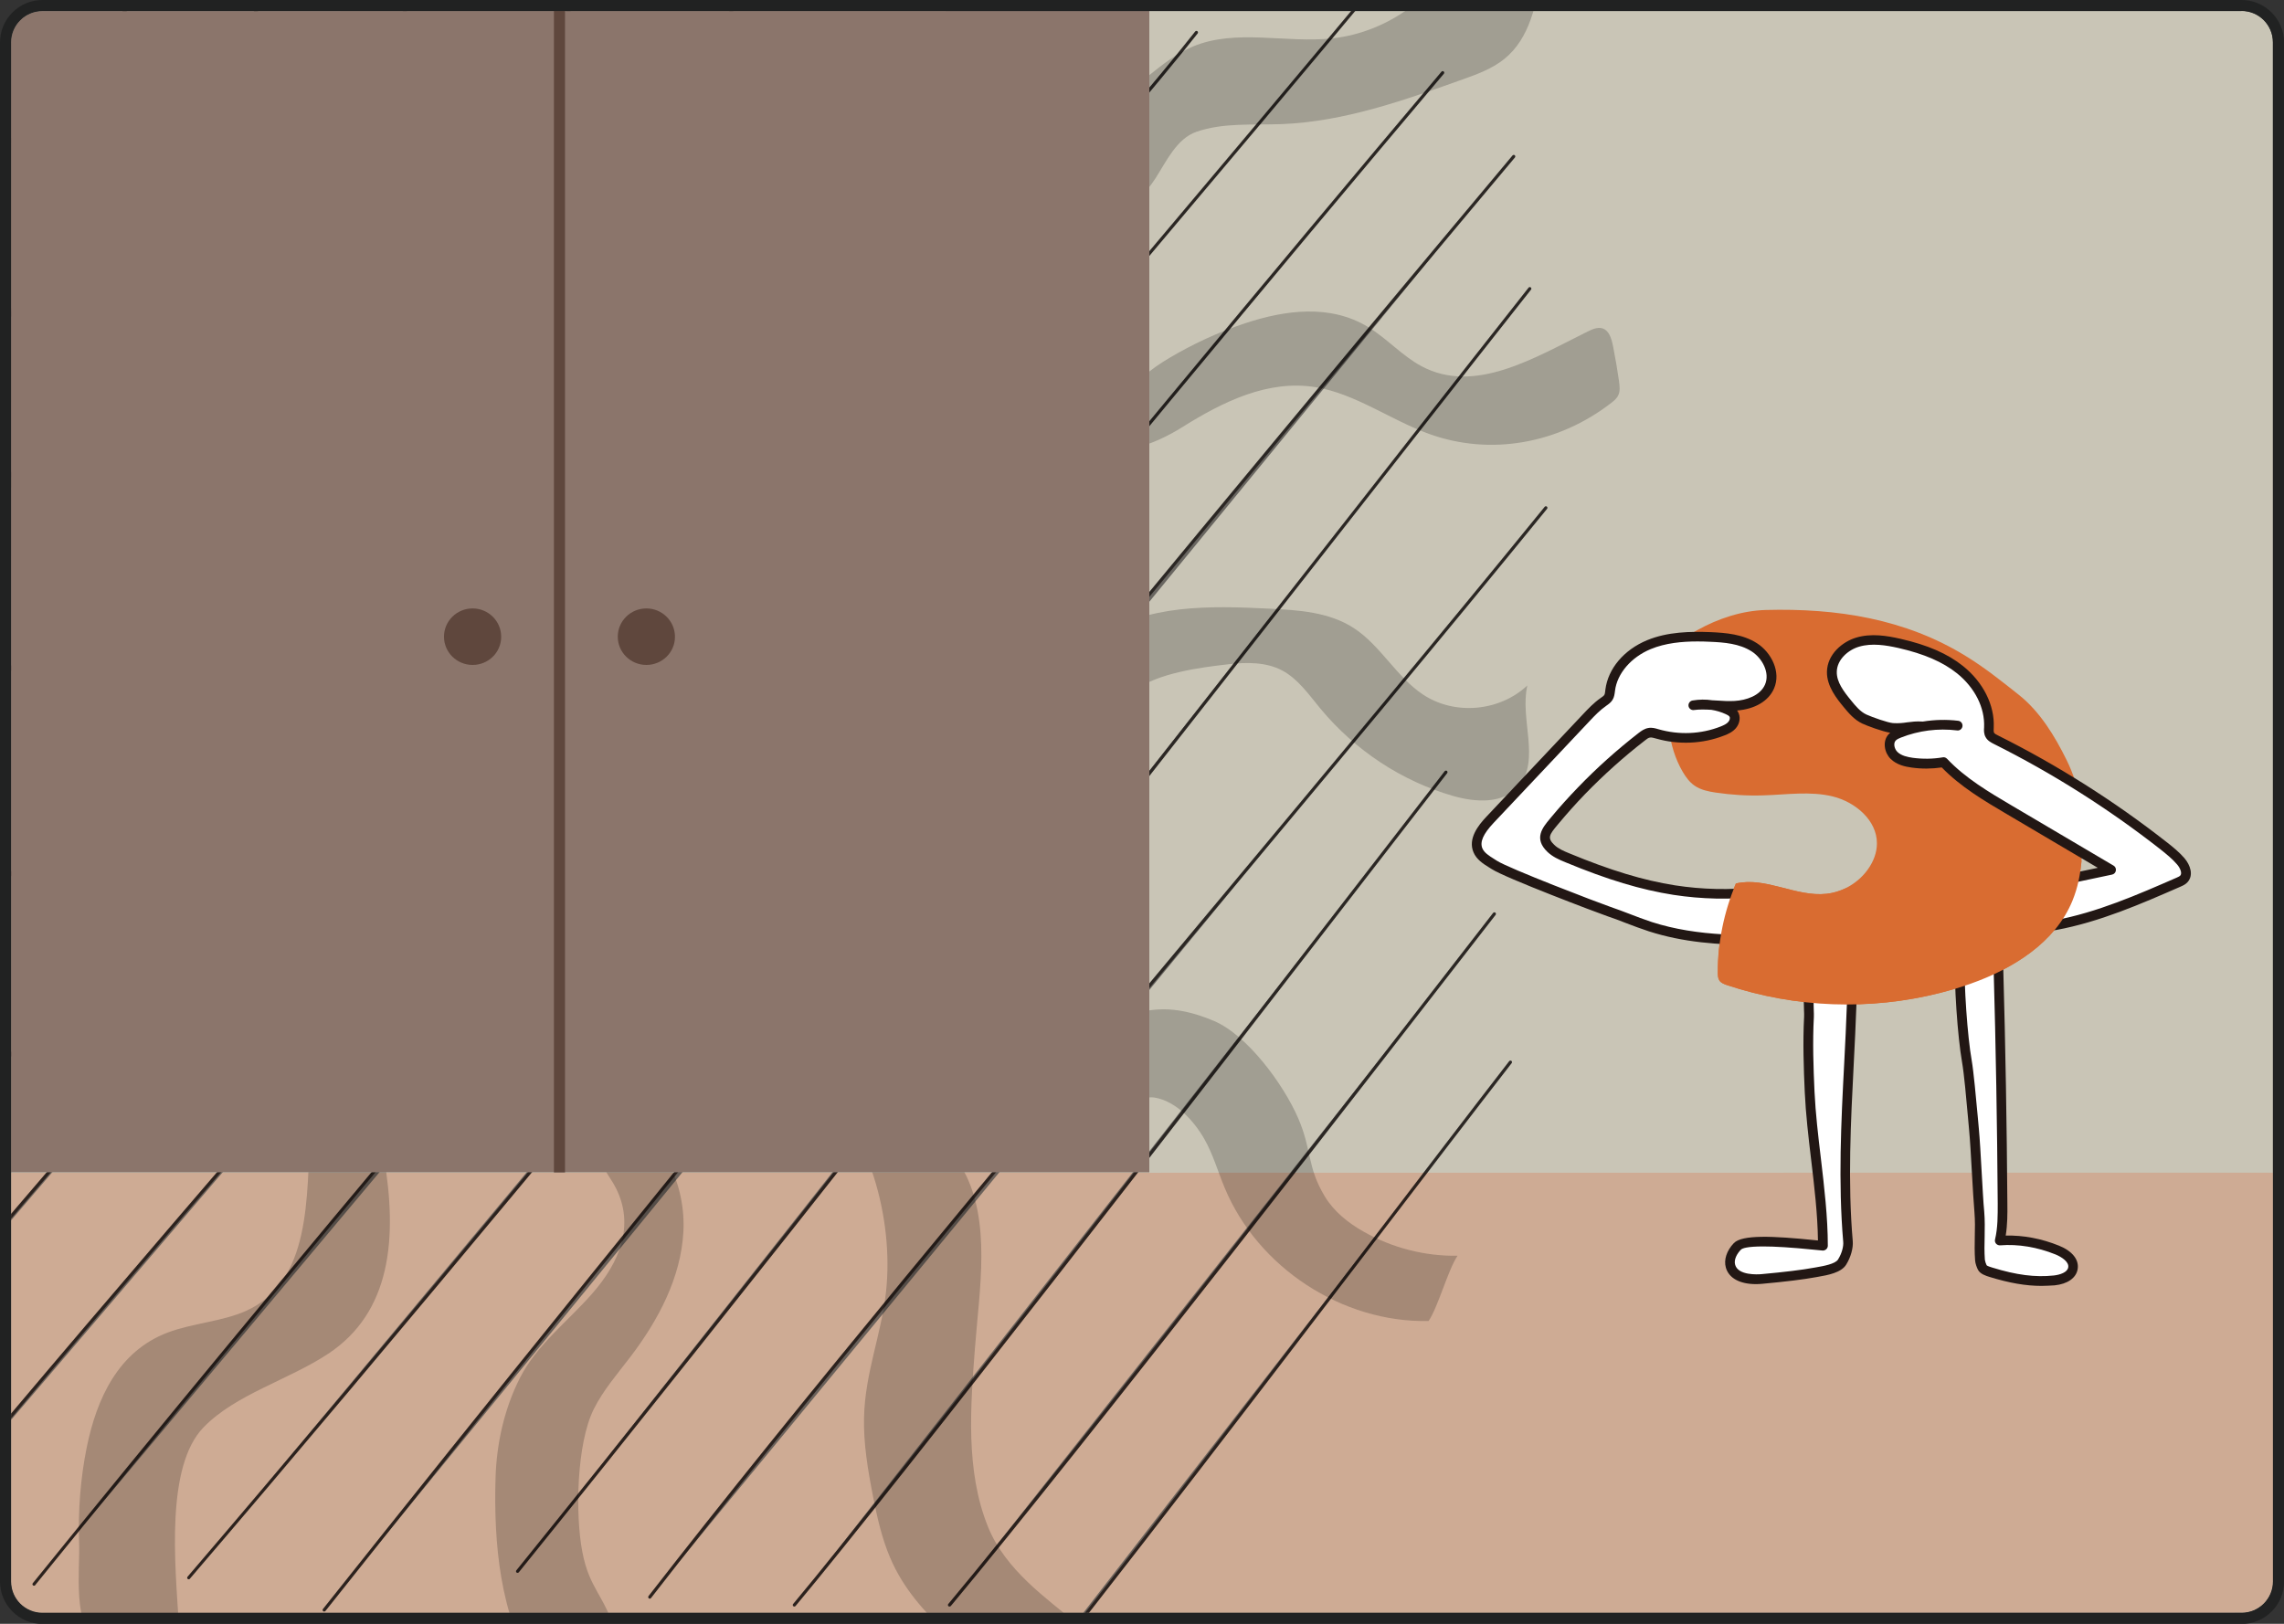 <?xml version="1.0" encoding="utf-8"?>
<!-- Generator: Adobe Illustrator 23.0.1, SVG Export Plug-In . SVG Version: 6.00 Build 0)  -->
<svg version="1.1" id="レイヤー_1" xmlns="http://www.w3.org/2000/svg" xmlns:xlink="http://www.w3.org/1999/xlink" x="0px"
	 y="0px" viewBox="0 0 206.08 146.55" width="206.08" height="146.55" style="enable-background:new 0 0 206.08 146.55;" xml:space="preserve">
<rect x="0" y="0" width="206.08" height="146.55" fill="#333333" stroke="none"/>
<style type="text/css">
	.st0{clip-path:url(#SVGID_2_);fill:#C9C5B6;}
	.st1{clip-path:url(#SVGID_2_);fill:#CEAB94;}
	.st2{clip-path:url(#SVGID_2_);fill:none;}
	.st3{opacity:0.8;clip-path:url(#SVGID_2_);}
	.st4{fill:#514F4C;}
	.st5{fill:#040000;}
	.st6{clip-path:url(#SVGID_2_);}
	.st7{opacity:0.2;fill:#040000;}
	.st8{fill:#8B756B;}
	.st9{fill:#5F473D;}
	.st10{fill:#D96C31;}
	.st11{fill:#FFFFFF;}
	.st12{fill:#221714;}
	.st13{fill:#212222;}
</style>
<g>
	<defs>
		<path id="SVGID_1_" d="M202.26,145.55L3.83,145.57c-1.57,0-2.83-1.27-2.83-2.83L0.99,3.84C0.98,2.27,2.25,1,3.82,1l198.43-0.02
			c1.57,0,2.83,1.27,2.83,2.83l0.01,138.9C205.09,144.28,203.82,145.55,202.26,145.55z"/>
	</defs>
	<clipPath id="SVGID_2_">
		<use xlink:href="#SVGID_1_"  style="overflow:visible;"/>
	</clipPath>
	<path class="st0" d="M202.26,145.55L3.83,145.57c-1.57,0-2.83-1.27-2.83-2.83L0.99,3.84C0.98,2.27,2.25,1,3.82,1l198.43-0.02
		c1.57,0,2.83,1.27,2.83,2.83l0.01,138.9C205.09,144.28,203.82,145.55,202.26,145.55z"/>
	<path class="st1" d="M202.27,145.55L3.82,145.57c-1.56,0-2.82-1.27-2.82-2.83l0-36.89l204.09-0.02l0,36.89
		C205.09,144.28,203.83,145.55,202.27,145.55z"/>
	<path class="st2" d="M202.26,145.55L3.83,145.57c-1.57,0-2.83-1.27-2.83-2.83L0.99,3.84C0.98,2.27,2.25,1,3.82,1l198.43-0.02
		c1.57,0,2.83,1.27,2.83,2.83l0.01,138.9C205.09,144.28,203.82,145.55,202.26,145.55z"/>
	<path class="st2" d="M202.26,145.55L3.83,145.57c-1.57,0-2.83-1.27-2.83-2.83L0.99,3.84C0.98,2.27,2.25,1,3.82,1l198.43-0.02
		c1.57,0,2.83,1.27,2.83,2.83l0.01,138.9C205.09,144.28,203.82,145.55,202.26,145.55z"/>
	<path class="st2" d="M202.26,145.55L3.83,145.57c-1.57,0-2.83-1.27-2.83-2.83L0.99,3.84C0.98,2.27,2.25,1,3.82,1l198.43-0.02
		c1.57,0,2.83,1.27,2.83,2.83l0.01,138.9C205.09,144.28,203.82,145.55,202.26,145.55z"/>
	<g class="st3">
		<g>
			<path class="st4" d="M12.39-0.2C1.07,11.99-15.44,32.48-26.68,46.97"/>
			<path class="st5" d="M-26.68,47.12c-0.03,0-0.06-0.01-0.09-0.03c-0.06-0.05-0.07-0.14-0.03-0.2C-15.26,32.01,1.06,11.8,12.28-0.3
				c0.05-0.06,0.14-0.06,0.2-0.01c0.06,0.05,0.06,0.14,0.01,0.2c-11.22,12.1-27.53,32.3-39.06,47.17
				C-26.59,47.1-26.64,47.12-26.68,47.12z"/>
		</g>
		<g>
			<path class="st4" d="M26.85-3.78C5.3,23.98-6.76,37.26-30.27,66.18"/>
			<path class="st5" d="M-30.27,66.32c-0.03,0-0.06-0.01-0.09-0.03c-0.06-0.05-0.07-0.14-0.02-0.2
				C-21.43,55.08-14.27,46.5-7.35,38.2C3.78,24.85,13.4,13.32,26.74-3.86c0.05-0.06,0.14-0.07,0.2-0.03
				c0.06,0.05,0.07,0.14,0.03,0.2C13.62,13.5,4,25.03-7.13,38.38c-6.92,8.3-14.08,16.88-23.03,27.89
				C-30.19,66.3-30.23,66.32-30.27,66.32z"/>
		</g>
		<g>
			<path class="st4" d="M38.85-1.68C9.7,32.53,0.4,42.7-29.37,80.71"/>
			<path class="st5" d="M-29.37,80.85c-0.03,0-0.06-0.01-0.09-0.03c-0.06-0.05-0.07-0.14-0.02-0.2
				C-5.02,49.39,5.57,37.01,24.81,14.53c4.17-4.87,8.73-10.2,13.93-16.3c0.05-0.06,0.14-0.07,0.2-0.02C39-1.73,39-1.65,38.95-1.59
				c-5.2,6.1-9.76,11.44-13.93,16.3C5.79,37.19-4.8,49.57-29.26,80.79C-29.29,80.83-29.33,80.85-29.37,80.85z"/>
		</g>
		<g>
			<path class="st4" d="M91.66,4.2C76.86,22.95,1.87,107.8-10.89,124.03"/>
			<path class="st5" d="M-10.89,124.17c-0.03,0-0.06-0.01-0.09-0.03c-0.06-0.05-0.07-0.14-0.02-0.2
				c6.22-7.92,26.93-31.79,48.85-57.07C60.52,40.74,83.96,13.72,91.55,4.11c0.05-0.06,0.14-0.07,0.2-0.02
				c0.06,0.05,0.07,0.14,0.02,0.2c-7.59,9.61-31.03,36.64-53.7,62.77c-21.92,25.27-42.63,49.14-48.85,57.06
				C-10.81,124.15-10.85,124.17-10.89,124.17z"/>
		</g>
		<g>
			<path class="st4" d="M78.66,1.27C42.04,46.54,23.24,68.47-16.4,116"/>
			<path class="st5" d="M-16.4,116.14c-0.03,0-0.06-0.01-0.09-0.03c-0.06-0.05-0.07-0.14-0.02-0.2
				C-6.4,103.79,2.52,93.13,10.4,83.72C34.13,55.38,51.27,34.9,78.54,1.19c0.05-0.06,0.14-0.07,0.2-0.02
				c0.06,0.05,0.07,0.14,0.02,0.2C51.49,35.08,34.34,55.56,10.61,83.9c-7.87,9.41-16.8,20.06-26.91,32.19
				C-16.32,116.13-16.36,116.14-16.4,116.14z"/>
		</g>
		<g>
			<path class="st4" d="M55.46-4.16c-30.93,38.96-47.68,55.8-81.3,95.88"/>
			<path class="st5" d="M-25.84,91.86c-0.03,0-0.06-0.01-0.09-0.03c-0.06-0.05-0.07-0.14-0.02-0.2
				C-12.48,75.57-1.9,63.45,8.33,51.73C23.61,34.22,36.81,19.1,55.34-4.25c0.05-0.06,0.14-0.07,0.2-0.02
				c0.06,0.05,0.07,0.14,0.02,0.2C37.03,19.28,23.82,34.4,8.54,51.92C-1.69,63.64-12.27,75.75-25.73,91.81
				C-25.76,91.84-25.8,91.86-25.84,91.86z"/>
		</g>
		<g>
			<path class="st4" d="M67.78-1.08c-33.09,38.65-52.8,63.58-87,104.08"/>
			<path class="st5" d="M-19.22,103.14c-0.03,0-0.06-0.01-0.09-0.03c-0.06-0.05-0.07-0.14-0.02-0.2
				c15.22-18.01,27.56-32.94,39.5-47.38C35.15,37.4,49.31,20.28,67.68-1.18c0.05-0.06,0.14-0.07,0.2-0.02
				c0.06,0.05,0.07,0.14,0.02,0.2C49.52,20.46,35.37,37.58,20.39,55.7C8.45,70.14-3.89,85.07-19.11,103.09
				C-19.14,103.12-19.18,103.14-19.22,103.14z"/>
		</g>
		<g>
			<path class="st4" d="M85.67,144.85c11.14-13.35,37.93-47.88,49.16-62.37"/>
			<path class="st5" d="M85.67,144.99c-0.03,0-0.06-0.01-0.09-0.03c-0.06-0.05-0.07-0.14-0.02-0.2
				c11.43-13.7,39.83-50.33,49.16-62.37c0.05-0.06,0.14-0.07,0.2-0.03c0.06,0.05,0.07,0.14,0.03,0.2
				c-9.33,12.04-37.72,48.68-49.16,62.38C85.75,144.97,85.71,144.99,85.67,144.99z"/>
		</g>
		<g>
			<path class="st4" d="M71.67,144.85c11.14-13.35,47.56-60.68,58.8-75.17"/>
			<path class="st5" d="M71.67,144.99c-0.03,0-0.06-0.01-0.09-0.03c-0.06-0.05-0.07-0.14-0.02-0.2
				c9.34-11.19,36.84-46.77,51.61-65.88c2.91-3.76,5.37-6.95,7.18-9.28c0.05-0.06,0.14-0.07,0.2-0.03c0.06,0.05,0.07,0.14,0.03,0.2
				c-1.81,2.34-4.27,5.52-7.18,9.28c-14.77,19.12-42.27,54.7-51.62,65.89C71.75,144.97,71.71,144.99,71.67,144.99z"/>
		</g>
		<g>
			<path class="st4" d="M58.63,144.14c21.55-27.75,57.35-69.39,80.86-98.31"/>
			<path class="st5" d="M58.63,144.28c-0.03,0-0.06-0.01-0.09-0.03c-0.06-0.05-0.07-0.14-0.03-0.2
				c13.25-17.07,31.81-39.29,49.76-60.78c11.34-13.58,22.05-26.4,31.1-37.53c0.05-0.06,0.14-0.07,0.2-0.02
				c0.06,0.05,0.07,0.14,0.02,0.2c-9.05,11.13-19.76,23.96-31.1,37.53c-17.95,21.49-36.5,43.71-49.75,60.77
				C58.71,144.26,58.67,144.28,58.63,144.28z"/>
		</g>
		<g>
			<path class="st4" d="M46.7,141.81c28.37-35.12,71.12-90.16,91.33-115.76"/>
			<path class="st5" d="M46.7,141.95c-0.03,0-0.06-0.01-0.09-0.03c-0.06-0.05-0.07-0.14-0.02-0.2
				c19.86-24.59,46.59-58.71,68.07-86.12c9.23-11.78,17.2-21.96,23.26-29.64c0.05-0.06,0.14-0.07,0.2-0.02
				c0.06,0.05,0.07,0.14,0.02,0.2c-6.06,7.68-14.03,17.85-23.26,29.64C93.4,83.19,66.68,117.31,46.81,141.9
				C46.78,141.93,46.74,141.95,46.7,141.95z"/>
		</g>
		<g>
			<path class="st4" d="M-7.69,138.32C7.11,119.57,95.2,19.16,107.96,2.93"/>
			<path class="st5" d="M-7.69,138.46c-0.03,0-0.06-0.01-0.09-0.03c-0.06-0.05-0.07-0.14-0.02-0.2c7.58-9.6,34.45-40.7,60.44-70.78
				c25.19-29.15,48.98-56.69,55.2-64.61c0.05-0.06,0.14-0.07,0.2-0.02c0.06,0.05,0.07,0.14,0.02,0.2
				c-6.23,7.92-30.02,35.46-55.21,64.62C26.87,97.71,0,128.81-7.58,138.41C-7.6,138.44-7.65,138.46-7.69,138.46z"/>
		</g>
		<g>
			<path class="st4" d="M3.07,142.97C39.69,97.71,85.59,44.79,125.23-2.75"/>
			<path class="st5" d="M3.07,143.11c-0.03,0-0.06-0.01-0.09-0.03c-0.06-0.05-0.07-0.14-0.02-0.2
				c22.83-28.22,49.62-59.84,75.53-90.42c15.58-18.39,31.7-37.4,46.63-55.31c0.05-0.06,0.14-0.07,0.2-0.02
				c0.06,0.05,0.07,0.14,0.02,0.2c-14.93,17.9-31.05,36.92-46.63,55.31c-25.91,30.58-52.71,62.2-75.53,90.41
				C3.16,143.1,3.11,143.11,3.07,143.11z"/>
		</g>
		<g>
			<path class="st4" d="M29.25,145.3c30.93-38.96,73.71-91.09,107.33-131.18"/>
			<path class="st5" d="M29.25,145.44c-0.03,0-0.06-0.01-0.09-0.03c-0.06-0.05-0.07-0.14-0.02-0.2
				c28.83-36.31,70.96-87.8,107.33-131.18c0.05-0.06,0.14-0.07,0.2-0.02c0.06,0.05,0.07,0.14,0.02,0.2
				c-36.37,43.38-78.5,94.87-107.32,131.17C29.33,145.42,29.29,145.44,29.25,145.44z"/>
		</g>
		<g>
			<path class="st4" d="M17.04,142.39C50.12,103.75,95.97,47.05,130.18,6.56"/>
			<path class="st5" d="M17.03,142.53c-0.03,0-0.07-0.01-0.09-0.03c-0.06-0.05-0.07-0.14-0.02-0.2
				c18.27-21.34,40.7-48.5,62.38-74.77c17.42-21.11,35.44-42.93,50.76-61.06c0.05-0.06,0.14-0.07,0.2-0.02
				c0.06,0.05,0.07,0.14,0.02,0.2c-15.32,18.13-33.33,39.95-50.76,61.06c-21.69,26.27-44.11,53.43-62.39,74.77
				C17.11,142.52,17.07,142.53,17.03,142.53z"/>
		</g>
		<g>
			<path class="st4" d="M86.74,159.74c11.14-13.35,38.31-49.39,49.55-63.88"/>
			<path class="st5" d="M86.74,159.88c-0.03,0-0.06-0.01-0.09-0.03c-0.06-0.05-0.07-0.14-0.02-0.2c7.93-9.5,23.84-30.31,36.62-47.03
				c5.2-6.8,9.68-12.67,12.92-16.85c0.05-0.06,0.14-0.07,0.2-0.03c0.06,0.05,0.07,0.14,0.03,0.2c-3.24,4.18-7.73,10.05-12.92,16.84
				c-12.79,16.73-28.7,37.54-36.63,47.04C86.82,159.86,86.78,159.88,86.74,159.88z"/>
		</g>
		<g>
			<path class="st4" d="M8.47-10.28c-11.31,12.2-24.96,28.9-36.19,43.4"/>
			<path class="st5" d="M-27.72,33.26c-0.03,0-0.06-0.01-0.09-0.03c-0.06-0.05-0.07-0.14-0.03-0.2
				C-14.72,16.11-1.52,0.28,8.36-10.38c0.05-0.06,0.14-0.06,0.2-0.01s0.06,0.14,0.01,0.2C-1.31,0.47-14.5,16.29-27.61,33.2
				C-27.64,33.24-27.68,33.26-27.72,33.26z"/>
		</g>
	</g>
	<g class="st6">
		<path class="st7" d="M78.82,106.15c1.09,3.39,1.49,7.12,1.12,10.47c-0.44,3.91-1.88,7.24-1.98,11.29
			c-0.06,2.35,0.35,4.79,0.82,7.18c0.37,1.88,0.8,3.77,1.53,5.48c2.45,5.77,7.55,7.86,10.34,13.33c2.16-2.46,4.33-4.93,6.49-7.39
			c-2.65-2.22-6.42-4.8-8-8.73c-2.04-5.06-1.57-10.87-1.17-16.15c0.4-5.28,1.48-11.4-1.04-16.01c-2.77-5.07-7.38-6.03-11.34-6.36
			C75.92,104.2,77.61,102.39,78.82,106.15z"/>
		<path class="st7" d="M53.42,116.76c-2.2,2.51-4.98,4.6-6.5,7.58c-1.42,2.79-2.12,5.94-2.21,9.07c-0.17,5.92,0.41,12.29,3.51,17.35
			c2.14-0.65,4.29-1.31,6.43-1.96c0.35-0.11,0.73-0.24,0.89-0.57c0.14-0.29,0.06-0.62-0.03-0.93c-0.95-3.33-2.33-3.86-2.97-7.26
			c-0.65-3.4-0.51-9.76,1.03-12.86c0.86-1.73,2.15-3.2,3.32-4.74c2.51-3.3,4.55-7.14,4.77-11.28c0.22-4.14-1.74-8.58-5.49-10.37
			c-0.87-0.42-1.84,2.44-1.9,2.9c-0.21,1.68,0.68,2.27,1.32,3.57C57.27,110.62,55.9,113.94,53.42,116.76z"/>
		<path class="st7" d="M107.96,11.89c2.44-0.84,5.11-0.59,7.69-0.69c5.63-0.22,11.02-2.14,16.31-4.03c1.33-0.47,2.68-0.97,3.76-1.84
			c2.33-1.87,2.93-5.04,3.37-7.94c-2.63,0.01-5.26-0.9-7.29-2.52c-1.86,4.6-6.48,8.03-11.56,8.59c-4.22,0.46-8.72-0.89-12.61,0.74
			c-1.47,0.62-2.73,1.62-3.97,2.61c-1.62,1.3-3.29,2.66-4.19,4.5c-0.9,1.84-0.8,4.3,0.8,5.63
			C104.22,20.21,104.37,13.12,107.96,11.89z"/>
		<path class="st7" d="M118.69,34.94c3.6,0.58,6.82,2.99,10.31,4.24c5.47,1.96,11.62,0.89,16.42-2.85c0.24-0.19,0.49-0.4,0.62-0.72
			c0.15-0.37,0.09-0.8,0.04-1.21c-0.15-1.03-0.32-2.05-0.52-3.06c-0.12-0.62-0.29-1.3-0.75-1.6c-0.48-0.31-1.06-0.07-1.56,0.18
			c-4.84,2.4-10.2,5.69-14.99,3.13c-1.73-0.92-3.15-2.53-4.84-3.55c-3.4-2.06-7.46-1.53-11.12-0.31c-2.34,0.78-4.62,1.83-6.8,3.12
			c-1.57,0.94-3.17,2.09-4.04,3.94c-3.11,6.67,3.05,3.67,5.2,2.31C110.37,36.23,114.43,34.25,118.69,34.94z"/>
		<path class="st7" d="M110.82,59.95c1.65-0.19,3.41-0.22,4.89,0.57c1.41,0.76,2.38,2.16,3.42,3.42c3.13,3.78,7.35,6.56,11.97,7.89
			c2.04,0.59,4.56,0.75,5.95-0.92c1.95-2.34,0.06-6.03,0.76-9.05c-2.51,2.36-6.56,2.72-9.42,0.82c-2.39-1.59-3.83-4.43-6.23-5.99
			c-2.23-1.46-5-1.63-7.63-1.76c-5.34-0.26-11.08-0.42-15.56,2.63c-0.45,0.3-0.9,0.66-1.09,1.18c-0.16,0.43-0.12,0.9-0.06,1.35
			c0.24,1.88,0.67,4.23,1.87,5.64c0.99-0.98,1.49-2.51,2.66-3.4C104.47,60.73,108.28,60.24,110.82,59.95z"/>
		<path class="st7" d="M108.64,102.75c0.8,1.39,1.24,2.96,1.86,4.45c2.99,7.2,10.62,12.19,18.4,12.02c0.87-1.3,1.74-4.59,2.61-5.89
			c-2.94,0.05-5.89-0.71-8.45-2.16c-1.4-0.79-2.7-1.82-3.53-3.2c-1.62-2.69-1.15-4.19-2.41-7.08c-1.32-3.03-4.57-7.48-7.61-8.76
			c-3.72-1.57-5.79-1.06-8.19-0.42c-1.66,0.44-2.12,1.37-2.05,3.44c0.02,0.72,0.04,3.71,0.7,4.17c1.07,0.73,3.03-0.48,4.24-0.26
			C106.11,99.39,107.71,101.14,108.64,102.75z"/>
		<path class="st7" d="M18.37,128.81c2.91-2.99,7.65-4.26,11.25-6.64c5.64-3.74,6.27-10.38,5.02-17.74
			c-0.06-0.37-0.15-0.77-0.43-1.12c-0.33-0.41-0.85-0.69-1.35-0.93c-1.26-0.62-0.53-1.22-1.81-1.79c-0.78-0.35-1.66-0.69-2.29-0.48
			c-0.65,0.22-0.75,0.96-0.78,1.62c-0.29,6.39,0.09,13.94-5.79,16.58c-2.12,0.95-4.84,1.11-7.06,1.95c-4.46,1.69-6.4,5.95-7.3,10.34
			c-0.57,2.81-0.8,5.75-0.69,8.79c0.08,2.19-0.63,7.48,1.72,8.83c2.33,1.34,7.47,1.3,7.27-1.76
			C15.8,141.19,14.93,132.35,18.37,128.81z"/>
	</g>
	<g class="st6">
		<rect x="-2.73" y="0.05" class="st8" width="106.43" height="105.75"/>
		<g>
			<line class="st9" x1="50.48" y1="0.05" x2="50.49" y2="105.8"/>
			<rect x="49.98" y="0.05" class="st9" width="1" height="105.76"/>
		</g>
		<g>
			<g>
				<ellipse class="st9" cx="58.32" cy="57.46" rx="2.08" ry="2.05"/>
				<path class="st9" d="M58.32,60.01c-1.42,0-2.58-1.14-2.58-2.55c0-1.41,1.16-2.55,2.58-2.55s2.58,1.14,2.58,2.55
					C60.91,58.87,59.75,60.01,58.32,60.01z M58.32,55.91c-0.87,0-1.58,0.7-1.58,1.55s0.71,1.55,1.58,1.55s1.58-0.7,1.58-1.55
					S59.2,55.91,58.32,55.91z"/>
			</g>
			<g>
				<ellipse class="st9" cx="42.64" cy="57.46" rx="2.08" ry="2.05"/>
				<path class="st9" d="M42.64,60.01c-1.42,0-2.58-1.14-2.58-2.55c0-1.41,1.16-2.55,2.58-2.55s2.58,1.14,2.58,2.55
					C45.23,58.87,44.07,60.01,42.64,60.01z M42.64,55.91c-0.87,0-1.58,0.7-1.58,1.55s0.71,1.55,1.58,1.55s1.58-0.7,1.58-1.55
					S43.52,55.91,42.64,55.91z"/>
			</g>
		</g>
	</g>
	<path class="st2" d="M202.26,145.55L3.83,145.57c-1.57,0-2.83-1.27-2.83-2.83L0.99,3.84C0.98,2.27,2.25,1,3.82,1l198.43-0.02
		c1.57,0,2.83,1.27,2.83,2.83l0.01,138.9C205.09,144.28,203.82,145.55,202.26,145.55z"/>
	<g class="st6">
		<path class="st10" d="M151.83,69.66c0.28,0.47,0.61,0.93,1.06,1.24c0.56,0.39,1.25,0.53,1.92,0.63c1.43,0.21,2.87,0.3,4.31,0.25
			c2.09-0.06,4.22-0.4,6.25,0.1c2.03,0.5,3.99,2.15,3.98,4.24c0,0.82-0.31,1.62-0.78,2.29c-0.86,1.24-2.27,2.09-3.77,2.25
			c-2.75,0.3-5.49-1.56-8.18-0.93c-1.08,2.54-1.64,5.29-1.63,8.05c0,0.24,0.01,0.5,0.14,0.7c0.15,0.23,0.43,0.33,0.69,0.42
			c6.17,2.06,12.93,2.3,19.23,0.7c0.93-0.24,1.84-0.51,2.74-0.83c3.83-1.35,7.63-3.71,9.18-7.46c0.68-1.65,0.8-3.05,0.94-4.83
			c0.22-2.74-0.24-5.44-1.45-7.9c-1.07-2.17-2.4-4.35-4.29-5.86c-1.55-1.23-3.1-2.47-4.78-3.5c-5.48-3.38-11.64-4.34-18.07-4.17
			c-2.15,0.06-4.29,0.77-6.18,1.82c-2.41,1.34-2.44,2.57-2.62,4.95C150.33,64.48,150.45,67.3,151.83,69.66z"/>
		<g>
			<g>
				<path class="st11" d="M164.47,112.43c-0.85-0.05-6.84-0.85-7.72,0.07c-0.46,0.48-0.8,1.15-0.62,1.79
					c0.3,1.07,1.73,1.25,2.83,1.15c2.35-0.21,3.82-0.41,4.82-0.59c0.8-0.15,2.04-0.33,2.41-0.93c0.41-0.66,0.58-1.38,0.54-1.85
					c-0.61-7.11,0.07-14.26,0.33-21.4c0.01-0.33,0.02-0.68-0.15-0.97c-0.24-0.4-0.73-0.55-1.18-0.67c-0.6-0.15-1.79-0.46-2.29,0.1
					c-0.41,0.46-0.2,2.04-0.23,2.65c-0.12,2.25-0.05,4.53,0.06,6.78C163.49,103,164.48,107.92,164.47,112.43z"/>
				<path class="st12" d="M158.43,115.89c-1.45,0-2.44-0.54-2.71-1.49c-0.2-0.7,0.07-1.53,0.72-2.21c0.74-0.77,3.48-0.66,7.37-0.26
					c0.08,0.01,0.15,0.02,0.22,0.02c-0.03-2.38-0.33-4.89-0.62-7.33c-0.24-2.01-0.48-4.09-0.57-6.04c-0.1-2.19-0.18-4.53-0.06-6.82
					c0.01-0.15,0-0.37-0.01-0.62c-0.04-1.04-0.04-1.87,0.35-2.31c0.68-0.75,2.06-0.4,2.72-0.23c0.41,0.11,1.11,0.29,1.45,0.87
					c0.24,0.41,0.22,0.87,0.21,1.21c-0.06,1.76-0.15,3.53-0.24,5.29c-0.27,5.27-0.55,10.73-0.09,16.05c0.05,0.62-0.18,1.45-0.6,2.12
					c-0.45,0.72-1.66,0.94-2.54,1.09l-0.16,0.03c-1.16,0.21-2.75,0.41-4.86,0.6C158.81,115.88,158.62,115.89,158.43,115.89z
					 M159.1,112.49c-1.44,0-1.9,0.16-2.03,0.3c-0.34,0.35-0.65,0.89-0.51,1.36c0.28,0.97,2.03,0.87,2.37,0.84
					c2.09-0.19,3.65-0.38,4.79-0.59l0.17-0.03c0.64-0.11,1.7-0.3,1.95-0.7c0.37-0.59,0.5-1.21,0.47-1.58
					c-0.46-5.39-0.19-10.87,0.09-16.17c0.09-1.76,0.18-3.52,0.24-5.28c0.01-0.3,0.01-0.56-0.09-0.73c-0.15-0.25-0.53-0.37-0.91-0.47
					c-0.42-0.11-1.53-0.4-1.86-0.03c-0.19,0.2-0.14,1.24-0.13,1.69c0.01,0.28,0.02,0.52,0.01,0.7c-0.12,2.26-0.04,4.57,0.06,6.73
					c0.09,1.92,0.33,3.98,0.57,5.98c0.31,2.63,0.63,5.35,0.63,7.91c0,0.12-0.05,0.24-0.14,0.32c-0.09,0.08-0.21,0.13-0.33,0.12
					c-0.13-0.01-0.38-0.03-0.72-0.07C161.57,112.57,160.1,112.49,159.1,112.49z"/>
			</g>
			<g>
				<path class="st11" d="M176.87,84.91c-0.23,2.55,0.15,8.33,0.59,10.85c0.22,1.29,0.5,4.69,0.65,6.19
					c0.16,1.66,0.33,5.75,0.48,7.41c0.14,1.54-0.06,2.83,0.06,4.36c0.02,0.19,0.12,0.5,0.21,0.67c0.12,0.23,0.56,0.36,0.81,0.44
					c1.89,0.59,3.71,0.93,5.69,0.72c0.72-0.07,1.56-0.38,1.69-1.09c0.14-0.78-0.69-1.36-1.42-1.65c-1.64-0.66-3.42-0.99-5.18-0.85
					c0.26-1.09,0.26-2.21,0.25-3.33c-0.05-7.08-0.17-14.16-0.37-21.24c-0.01-0.44-0.31-4.11-0.55-4.47
					c-0.38-0.57-2.74-0.45-2.83-0.27c-0.53,1.03-0.56,2.31-0.07,3.36"/>
				<path class="st12" d="M184.2,116.05c-1.42,0-2.9-0.26-4.66-0.8c-0.36-0.11-0.87-0.27-1.07-0.65c-0.11-0.21-0.24-0.57-0.26-0.83
					c-0.06-0.77-0.04-1.48-0.03-2.17c0.02-0.73,0.03-1.42-0.03-2.19c-0.07-0.81-0.15-2.16-0.23-3.58c-0.08-1.46-0.17-2.97-0.25-3.82
					l-0.1-1.12c-0.15-1.7-0.36-4.03-0.54-5.04c-0.4-2.29-0.73-7-0.65-9.86c-0.44-1.14-0.38-2.44,0.17-3.53
					c0.11-0.21,0.31-0.33,1.07-0.37c0.48-0.03,2.07-0.07,2.51,0.6c0.36,0.55,0.62,4.66,0.62,4.7c0.2,7.05,0.32,14.19,0.37,21.25
					c0.01,0.9,0.01,1.89-0.15,2.87c1.58-0.04,3.23,0.27,4.81,0.91c1.21,0.49,1.83,1.28,1.68,2.13c-0.14,0.79-0.91,1.33-2.07,1.45
					C185,116.02,184.6,116.05,184.2,116.05z M177.25,86.23c-0.05,2.8,0.27,7.31,0.65,9.46c0.18,1.04,0.39,3.39,0.55,5.11l0.1,1.11
					c0.08,0.86,0.17,2.39,0.25,3.86c0.08,1.36,0.15,2.76,0.23,3.55c0.07,0.81,0.05,1.56,0.04,2.29c-0.02,0.7-0.03,1.36,0.02,2.08
					c0.01,0.11,0.09,0.36,0.16,0.5c0.06,0.07,0.41,0.18,0.52,0.21c2.17,0.67,3.87,0.89,5.54,0.71c0.55-0.06,1.23-0.28,1.3-0.73
					c0.09-0.49-0.57-0.93-1.15-1.17c-1.64-0.66-3.37-0.95-4.99-0.82c-0.14,0.01-0.28-0.05-0.37-0.15c-0.09-0.11-0.13-0.25-0.09-0.39
					c0.25-1.05,0.24-2.16,0.24-3.23c-0.05-7.04-0.17-14.19-0.37-21.23c-0.02-0.6-0.31-3.87-0.49-4.27
					c-0.21-0.21-1.62-0.26-2.13-0.15c-0.21,0.46-0.31,0.98-0.3,1.49c0.21,0.05,0.36,0.24,0.34,0.47c-0.02,0.26-0.04,0.55-0.05,0.87
					c0,0.01,0.01,0.01,0.01,0.02C177.32,85.97,177.31,86.11,177.25,86.23z"/>
			</g>
			<g>
				<path class="st11" d="M176.64,65.49c-1.77-0.22-3.6,0.02-5.27,0.67c-0.24,0.09-0.48,0.2-0.65,0.39c-0.4,0.44-0.26,1.2,0.17,1.62
					s1.04,0.58,1.64,0.66c0.94,0.13,1.9,0.12,2.83-0.04c1.68,1.78,3.81,3.05,5.91,4.29c2.07,1.22,4.14,2.45,6.21,3.67
					c1,0.59,1.99,1.18,2.99,1.76c-1.69,0.36-3.37,0.71-5.06,1.07c-0.82,0.17-1.67,0.36-2.33,0.87c-0.66,0.51-1.07,1.45-0.7,2.21
					c0.5,1.03,1.94,1.05,3.07,0.84c3.87-0.72,7.51-2.31,11.12-3.88c0.17-0.08,0.35-0.16,0.48-0.3c0.4-0.44,0.1-1.15-0.29-1.6
					c-0.45-0.53-1-0.97-1.55-1.4c-4.71-3.69-9.79-6.9-15.14-9.57c-0.21-0.1-0.43-0.22-0.54-0.42c-0.12-0.21-0.09-0.47-0.08-0.71
					c0.09-2-1.04-3.92-2.61-5.18c-1.56-1.26-3.52-1.93-5.47-2.37c-1.24-0.28-2.54-0.47-3.76-0.12s-2.31,1.41-2.33,2.68
					c-0.02,1.1,0.71,2.05,1.41,2.9c0.44,0.53,0.9,1.08,1.52,1.37c0.51,0.23,2,0.77,2.56,0.81c1.11,0.07,1.6-0.21,2.72-0.14"/>
				<path class="st12" d="M184.39,84.03c-1.17,0-2.02-0.41-2.4-1.19c-0.48-0.99,0.07-2.15,0.83-2.74c0.75-0.59,1.68-0.78,2.5-0.95
					l3.96-0.83l-8.23-4.86c-2.04-1.2-4.15-2.45-5.85-4.2c-0.9,0.13-1.82,0.14-2.73,0.01c-0.59-0.08-1.34-0.25-1.88-0.78
					c-0.56-0.55-0.77-1.58-0.19-2.22c0.05-0.05,0.1-0.1,0.15-0.14c-0.73-0.12-2.07-0.62-2.52-0.83c-0.73-0.34-1.26-0.98-1.68-1.49
					c-0.61-0.74-1.53-1.87-1.51-3.18c0.03-1.59,1.4-2.72,2.65-3.09c1.34-0.4,2.76-0.17,3.98,0.11c2.46,0.56,4.25,1.34,5.65,2.46
					c1.82,1.46,2.86,3.53,2.77,5.54c-0.01,0.23-0.02,0.39,0.03,0.48c0.05,0.09,0.23,0.18,0.35,0.24c5.37,2.68,10.49,5.92,15.21,9.62
					c0.58,0.45,1.14,0.91,1.61,1.45c0.55,0.64,0.85,1.56,0.28,2.18c-0.19,0.21-0.43,0.31-0.63,0.4c-3.57,1.56-7.27,3.18-11.21,3.91
					C185.13,83.99,184.74,84.03,184.39,84.03z M175.36,68.34c0.12,0,0.23,0.05,0.32,0.14c1.65,1.75,3.77,3,5.82,4.21l9.2,5.43
					c0.16,0.09,0.24,0.27,0.21,0.45c-0.03,0.18-0.16,0.32-0.34,0.36L185.51,80c-0.73,0.15-1.56,0.33-2.15,0.79
					c-0.5,0.38-0.85,1.12-0.58,1.67c0.43,0.9,1.96,0.72,2.59,0.6c3.84-0.71,7.49-2.31,11.02-3.85c0.13-0.06,0.27-0.12,0.33-0.19
					c0.19-0.2,0-0.68-0.3-1.02c-0.42-0.49-0.92-0.89-1.48-1.34c-4.68-3.67-9.74-6.87-15.06-9.53c-0.21-0.11-0.54-0.27-0.72-0.6
					c-0.17-0.3-0.16-0.63-0.14-0.89c0.08-1.78-0.84-3.58-2.44-4.87c-1.29-1.03-2.97-1.76-5.29-2.29c-1.11-0.25-2.39-0.46-3.54-0.12
					c-0.99,0.29-2,1.16-2.02,2.27c-0.02,0.92,0.61,1.76,1.31,2.61c0.38,0.47,0.82,1,1.37,1.25c0.53,0.24,1.94,0.74,2.4,0.77
					c0.51,0.03,0.88-0.01,1.27-0.07c0.41-0.05,0.83-0.11,1.41-0.07c1.06-0.17,2.14-0.2,3.2-0.07c0.24,0.03,0.41,0.25,0.38,0.49
					c-0.03,0.24-0.25,0.42-0.49,0.38c-1.71-0.21-3.45,0.01-5.05,0.64c-0.19,0.07-0.38,0.16-0.49,0.28
					c-0.23,0.25-0.11,0.75,0.15,1.01c0.36,0.36,0.93,0.47,1.39,0.54c0.9,0.12,1.81,0.11,2.7-0.04
					C175.32,68.35,175.34,68.34,175.36,68.34z"/>
			</g>
			<g>
				<path class="st11" d="M148.13,66.5c0.21-0.16,0.42-0.32,0.68-0.36c0.25-0.04,0.51,0.04,0.76,0.11c1.91,0.55,3.99,0.45,5.84-0.27
					c0.33-0.13,0.66-0.28,0.88-0.55c0.23-0.27,0.32-0.68,0.13-0.97c-0.12-0.19-0.32-0.3-0.52-0.39c-0.97-0.45-2.07-0.59-3.12-0.41
					c1.24-0.14,2.5,0.11,3.75,0.05s2.61-0.58,3.12-1.73c0.56-1.26-0.2-2.8-1.36-3.54s-2.6-0.89-3.97-0.94
					c-1.88-0.08-3.82-0.03-5.55,0.69c-1.74,0.72-3.25,2.24-3.49,4.1c-0.03,0.23-0.04,0.47-0.17,0.67c-0.11,0.18-0.3,0.3-0.48,0.42
					c-0.57,0.39-1.05,0.9-1.52,1.41c-2.89,3.07-5.78,6.14-8.68,9.21c-0.72,0.76-1.5,1.79-1.09,2.76c0.26,0.62,0.91,0.95,1.48,1.32
					c1.12,0.73,9.18,3.81,10.36,4.21c1.25,0.43,2.47,0.96,3.72,1.36c4.34,1.4,9.01,1.26,13.57,1.12c0.05-0.76,0.1-1.53-0.07-2.26
					s-2.92-2.1-3.78-2c-2.51,0.28-5.07,0.23-7.56-0.16c-3.33-0.52-6.53-1.63-9.64-2.91c-0.53-0.22-1.07-0.45-1.48-0.84
					c-1.03-0.98-0.37-1.65,0.34-2.51c0.77-0.93,1.58-1.83,2.42-2.69C144.38,69.62,146.2,67.99,148.13,66.5z"/>
				<path class="st12" d="M158.3,85.28c-3.21,0-6.43-0.23-9.53-1.23c-0.71-0.23-1.42-0.5-2.1-0.76c-0.54-0.21-1.08-0.42-1.63-0.6
					c-0.93-0.32-9.25-3.47-10.45-4.26l-0.24-0.15c-0.53-0.33-1.12-0.7-1.4-1.36c-0.52-1.23,0.42-2.43,1.18-3.23l8.68-9.21
					c0.48-0.51,0.98-1.04,1.59-1.47c0.19-0.13,0.3-0.21,0.35-0.29c0.06-0.09,0.07-0.24,0.09-0.4l0.01-0.09
					c0.24-1.89,1.68-3.59,3.76-4.45c1.86-0.77,3.94-0.8,5.74-0.73c1.35,0.06,2.91,0.18,4.19,1.01c1.27,0.82,2.19,2.58,1.52,4.09
					c-0.49,1.12-1.73,1.85-3.33,1.97c0.02,0.03,0.05,0.06,0.07,0.1c0.27,0.44,0.2,1.05-0.17,1.49c-0.29,0.34-0.68,0.53-1.06,0.67
					c-1.94,0.76-4.12,0.85-6.12,0.28c-0.25-0.07-0.43-0.12-0.57-0.1c-0.15,0.02-0.31,0.14-0.48,0.28h0c-1.9,1.47-3.71,3.1-5.39,4.83
					c-0.83,0.86-1.63,1.76-2.39,2.67l-0.1,0.12c-0.73,0.87-0.93,1.17-0.28,1.79c0.34,0.33,0.81,0.54,1.35,0.76
					c3.74,1.55,6.69,2.44,9.54,2.89c2.46,0.38,4.97,0.44,7.45,0.16c0.99-0.12,4.01,1.29,4.25,2.34c0.18,0.81,0.13,1.61,0.08,2.39
					c-0.01,0.22-0.2,0.4-0.42,0.41C161.1,85.23,159.7,85.28,158.3,85.28z M153.16,57.89c-1.4,0-2.89,0.14-4.22,0.69
					c-1.76,0.73-3.03,2.2-3.22,3.75c-0.04,0.31-0.07,0.59-0.23,0.84c-0.15,0.24-0.37,0.39-0.54,0.51c-0.59,0.41-1.06,0.9-1.51,1.38
					l-8.68,9.21c-0.93,0.99-1.25,1.71-1.01,2.29c0.17,0.4,0.6,0.67,1.06,0.96l0.25,0.16c1.06,0.69,9.13,3.78,10.26,4.17
					c0.56,0.19,1.11,0.4,1.66,0.61c0.67,0.26,1.36,0.52,2.05,0.75c4.19,1.35,8.67,1.25,13.02,1.11c0.03-0.59,0.04-1.19-0.08-1.74
					c-0.17-0.51-2.64-1.74-3.3-1.66c-2.56,0.29-5.14,0.23-7.68-0.16c-2.93-0.46-5.93-1.36-9.74-2.94c-0.62-0.25-1.16-0.5-1.62-0.93
					c-1.27-1.21-0.45-2.2,0.21-2.99l0.09-0.11c0.77-0.93,1.59-1.84,2.44-2.72c1.7-1.77,3.55-3.42,5.48-4.92
					c0.26-0.2,0.53-0.39,0.88-0.45c0.33-0.06,0.63,0.03,0.9,0.11c1.87,0.54,3.85,0.45,5.61-0.24c0.27-0.11,0.55-0.23,0.71-0.43
					c0.12-0.14,0.17-0.35,0.1-0.46c-0.06-0.09-0.2-0.17-0.34-0.23c-0.41-0.19-0.85-0.32-1.3-0.39c-0.54-0.03-1.06-0.05-1.58,0.02
					c-0.23,0.03-0.45-0.14-0.48-0.37c-0.03-0.23,0.13-0.45,0.36-0.49c0.59-0.1,1.2-0.11,1.79-0.02c0.13,0.01,0.25,0.02,0.38,0.02
					c0.56,0.04,1.09,0.07,1.63,0.04c1.04-0.06,2.3-0.47,2.74-1.47c0.47-1.07-0.25-2.39-1.2-3c-1.1-0.71-2.51-0.82-3.75-0.87
					C153.93,57.9,153.55,57.89,153.16,57.89z M148.13,66.5L148.13,66.5L148.13,66.5z"/>
			</g>
			<path class="st10" d="M164.81,80.67c-2.75,0.3-5.49-1.56-8.18-0.93c-1.08,2.54-1.64,5.29-1.63,8.05c0,0.24,0.01,0.5,0.14,0.7
				c0.15,0.23,0.43,0.33,0.69,0.42c6.17,2.06,12.93,2.3,19.23,0.7c0.93-0.24,1.84-0.51,2.74-0.83c3.83-1.35,7.63-3.71,9.18-7.46
				c0.52-1.27,0.71-2.39,0.84-3.65c-6.81,2.53-14.45,0.95-21.29,2.5C165.99,80.42,165.41,80.6,164.81,80.67z"/>
		</g>
	</g>
</g>
<g>
	<g>
		<path class="st13" d="M202.25,0.99c1.57,0,2.83,1.27,2.83,2.83v138.9c0,1.57-1.27,2.83-2.83,2.83H3.83
			c-1.57,0-2.83-1.27-2.83-2.83V3.83c0-1.57,1.27-2.83,2.83-2.83H202.25 M202.25,0H3.83C1.72,0,0,1.72,0,3.83v138.9
			c0,2.11,1.72,3.83,3.83,3.83h198.43c2.11,0,3.83-1.72,3.83-3.83V3.83C206.08,1.72,204.36,0,202.25,0L202.25,0z"/>
	</g>
</g>
</svg>
